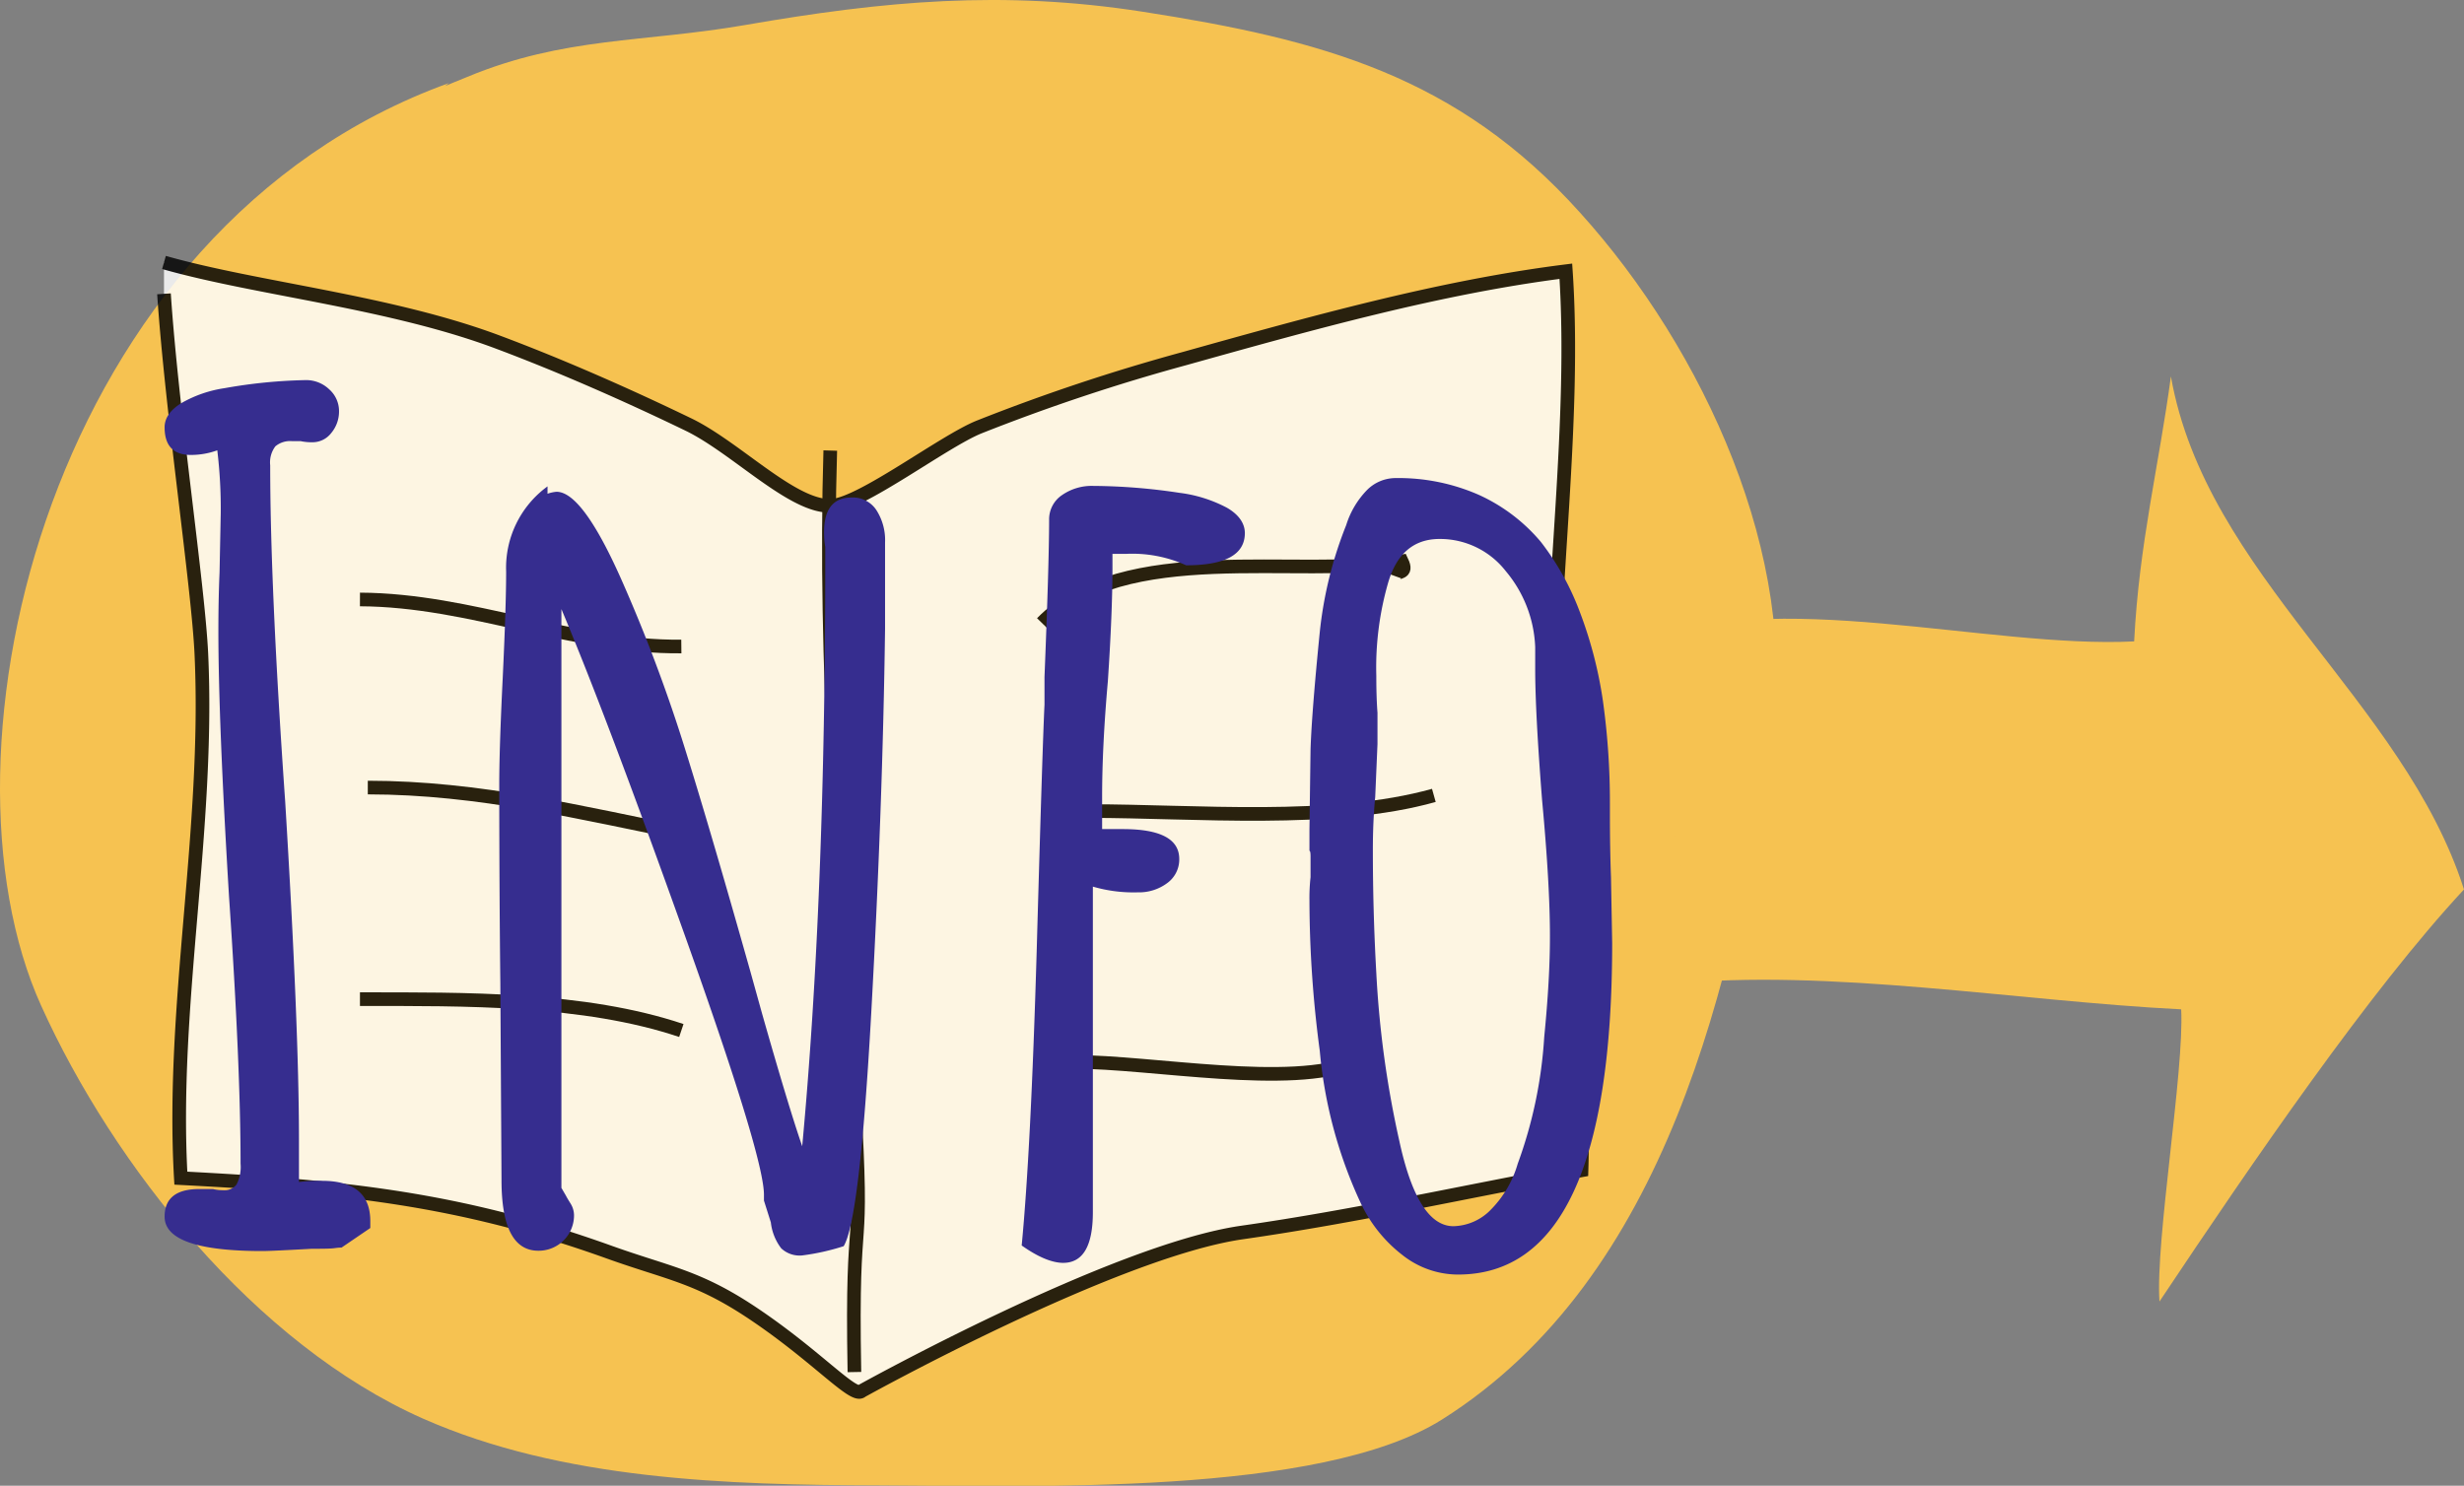<svg id="Livello_1" data-name="Livello 1" xmlns="http://www.w3.org/2000/svg" viewBox="0 0 314.34 189.58"><rect x="0" y="0" width="314.34" height="189.58" fill="#808080" stroke="none"/><defs><style>.cls-1{fill:#f6c251;}.cls-2{opacity:0.83;}.cls-3{fill:#fff;}.cls-3,.cls-4{stroke:#000;stroke-width:1.74px;}.cls-4{fill:none;}.cls-5{fill:#362d8f;}</style></defs><path class="cls-1" d="M57.27,10.6C6.29,29-9.45,95.91,5.27,128.37,14.48,148.72,32.52,171.5,53.94,181c17.73,7.84,38.88,8.48,58.18,8.53s56.29,1.42,71.87-8.42c28.77-18.17,37.1-56,42-87,3.6-22.75-8.58-49.48-24.44-67C185.91,9.7,168.61,5.05,145.8,1.5c-17.91-2.79-33-1.38-50.67,1.68C82.05,5.45,72,4.67,59.62,9.81,55.19,11.65,46.69,14.69,46,19.15"/><g class="cls-2"><path class="cls-3" d="M20.92,33.49c11.95,3.4,28.94,5,42.75,10.22,8,3,16.47,6.74,24.24,10.5,6.12,3,13.36,10.66,18.23,10.32,3.85-.26,14.25-8.23,18.78-10.05a248.29,248.29,0,0,1,26.24-8.74c16.13-4.51,32.51-9.11,48.6-11.13,1.28,18.9-1.84,40.5-1.84,60.12,0,18.58,4.41,36.93,3.84,54.6-14.47,2.63-28.75,5.86-43.29,7.93-16.36,2.34-48.55,20.23-48.55,20.23-1,1-5.72-4.48-14-10-7-4.66-10.62-5-18.23-7.73-19.17-6.89-34.32-8.38-54.62-9.43-1.26-22,3.65-44.35,2.62-66.84-.39-8.61-3.77-31-4.77-46"/><path class="cls-4" d="M45.92,76.49c14.19.06,27.18,6.15,41,6"/><path class="cls-4" d="M46.92,100.49c14.21,0,27.33,3.26,41,6"/><path class="cls-4" d="M45.92,127.49c13.35,0,28.58-.17,41,4"/><path class="cls-4" d="M132.92,79.49c10.48-10.73,32.58-5.65,45.91-7.86.82,1.72-.63,1.09-.91,1.86"/><path class="cls-4" d="M138.92,103.49c13.49,0,31.08,1.63,44-2"/><path class="cls-4" d="M136.92,135.49c10.13,0,27.73,3.45,36,0"/><path class="cls-4" d="M105.92,57.49c-.82,27,1.41,55.27,3,82,1.39,23.34-.35,12.19.08,35.58"/></g><path class="cls-1" d="M209.49,82.07c16.35-7.35,44.22.71,62.77-.23.63-12.47,3.17-22.47,4.69-33.81,4.45,25.29,29.71,41.39,37.39,65.46-11.94,12.84-26.85,34.58-38.85,52.58-.53-7.77,3.18-29.5,2.77-37.28-21-1.06-44.82-5.27-65.32-3.22H217"/><path class="cls-5" d="M21,155.24c0-2.34,1.47-3.52,4.41-3.52h1.76a5.32,5.32,0,0,0,1.32.15,1.91,1.91,0,0,0,1.69-.74,4.86,4.86,0,0,0,.51-2.64q0-12.48-1.47-34.06Q27.86,92,27.86,80.51c0-2.74.05-5.23.15-7.49l.15-7.48a62.13,62.13,0,0,0-.44-8.08,9.89,9.89,0,0,1-3.38.59Q21,58.05,21,54.52c0-1.17.71-2.2,2.13-3.08a15.66,15.66,0,0,1,5.51-1.91A65.74,65.74,0,0,1,39,48.5a4.24,4.24,0,0,1,3,1.18,3.7,3.7,0,0,1,1.25,2.79,4.26,4.26,0,0,1-1,2.79,3,3,0,0,1-2.42,1.17,6.72,6.72,0,0,1-1.47-.14H37.26a2.92,2.92,0,0,0-2.13.66,3.4,3.4,0,0,0-.66,2.42q0,15.57,1.91,42.87,1.75,28.64,1.76,43v5.58a21.66,21.66,0,0,1,2.94-.15c4.11,0,6.16,1.72,6.16,5.14v.88l-3.67,2.5c-.1,0-.39,0-.88.07s-1.47.08-2.93.08q-5,.28-6.17.29Q21,159.65,21,155.24Z"/><path class="cls-5" d="M99.66,159.28a6.66,6.66,0,0,1-1.32-3.3l-.88-2.79v-.74q0-4.83-10.06-33T71.62,77.72v73.85l.58,1c.1.2.3.54.59,1a2.87,2.87,0,0,1,.44,1.47,4.51,4.51,0,0,1-4.55,4.55q-4.7,0-4.7-9l-.15-25.1q-.13-11.31-.14-25.26,0-4.69.44-13.65.44-9.25.44-13.66a12.84,12.84,0,0,1,5.28-10.86V63A4.55,4.55,0,0,1,71,62.75q3.38,0,8.51,11.74A201.67,201.67,0,0,1,87,94.31q3.3,10.43,8.73,29.66l1.47,5.29q3.38,11.9,5.14,17,2.94-31.57,2.94-74.59V69.79a11.26,11.26,0,0,1-.15-1.9q0-4.41,3.53-4.41a3.58,3.58,0,0,1,3.15,1.62,7.07,7.07,0,0,1,1.1,4.11v11q-.3,22.61-1.76,49t-3.52,29.8a29.2,29.2,0,0,1-5.29,1.18A3.42,3.42,0,0,1,99.66,159.28Z"/><path class="cls-5" d="M130.34,158.92q1.17-12.19,1.91-37.45.74-26.27,1-31.56V86.38q.58-14.38.59-20a3.73,3.73,0,0,1,1.68-3.23A6.62,6.62,0,0,1,139.44,62a75.56,75.56,0,0,1,11,.88,17.55,17.55,0,0,1,6.09,1.91c1.52.88,2.28,2,2.28,3.23q0,4.11-7.49,4.11a16.69,16.69,0,0,0-7.64-1.46h-1.76v1.76q0,5.73-.59,14.53-.73,8.23-.73,14.83v4h2.64q7.2,0,7.2,3.81a3.71,3.71,0,0,1-1.55,3.09,6,6,0,0,1-3.74,1.17,18.53,18.53,0,0,1-5.73-.73v41.55q0,6.47-3.81,6.46C134.16,161.12,132.4,160.38,130.34,158.92Z"/><path class="cls-5" d="M178.94,160.16a18.1,18.1,0,0,1-5.29-6.53,58.07,58.07,0,0,1-5.28-19.53,146.76,146.76,0,0,1-1.32-19.23,24.17,24.17,0,0,1,.14-2.94v-2.64c0-.49-.05-.73-.14-.73v-2.65l.14-10.28q.15-4.69,1.18-15A50.9,50.9,0,0,1,171.74,67a11.19,11.19,0,0,1,2.65-4.47A5.16,5.16,0,0,1,178.06,61a25.49,25.49,0,0,1,10.57,2.13,22.44,22.44,0,0,1,7.93,6,33.92,33.92,0,0,1,5,9,53.37,53.37,0,0,1,2.94,11.38,93.58,93.58,0,0,1,.88,13.07v1.17q0,4.56.14,8.22l.15,8.37q0,42.29-19.67,42.29A11.46,11.46,0,0,1,178.94,160.16Zm11.31-5.87a13.73,13.73,0,0,0,3.37-5.8A57,57,0,0,0,197,132.34q.74-7.49.73-12.92,0-6.6-1-17.32-.89-11.31-.88-16.89V82.57a16,16,0,0,0-3.75-9.69,10.64,10.64,0,0,0-8.44-4.11q-5,0-6.61,5.72a39.06,39.06,0,0,0-1.47,11.75c0,1.86.05,3.43.15,4.7v4l-.29,6.75q-.3,3.09-.3,6.76,0,7.92.44,15.71a128,128,0,0,0,2.94,21.44q2.35,10.86,6.9,10.86A6.86,6.86,0,0,0,190.25,154.29Z"/></svg>
